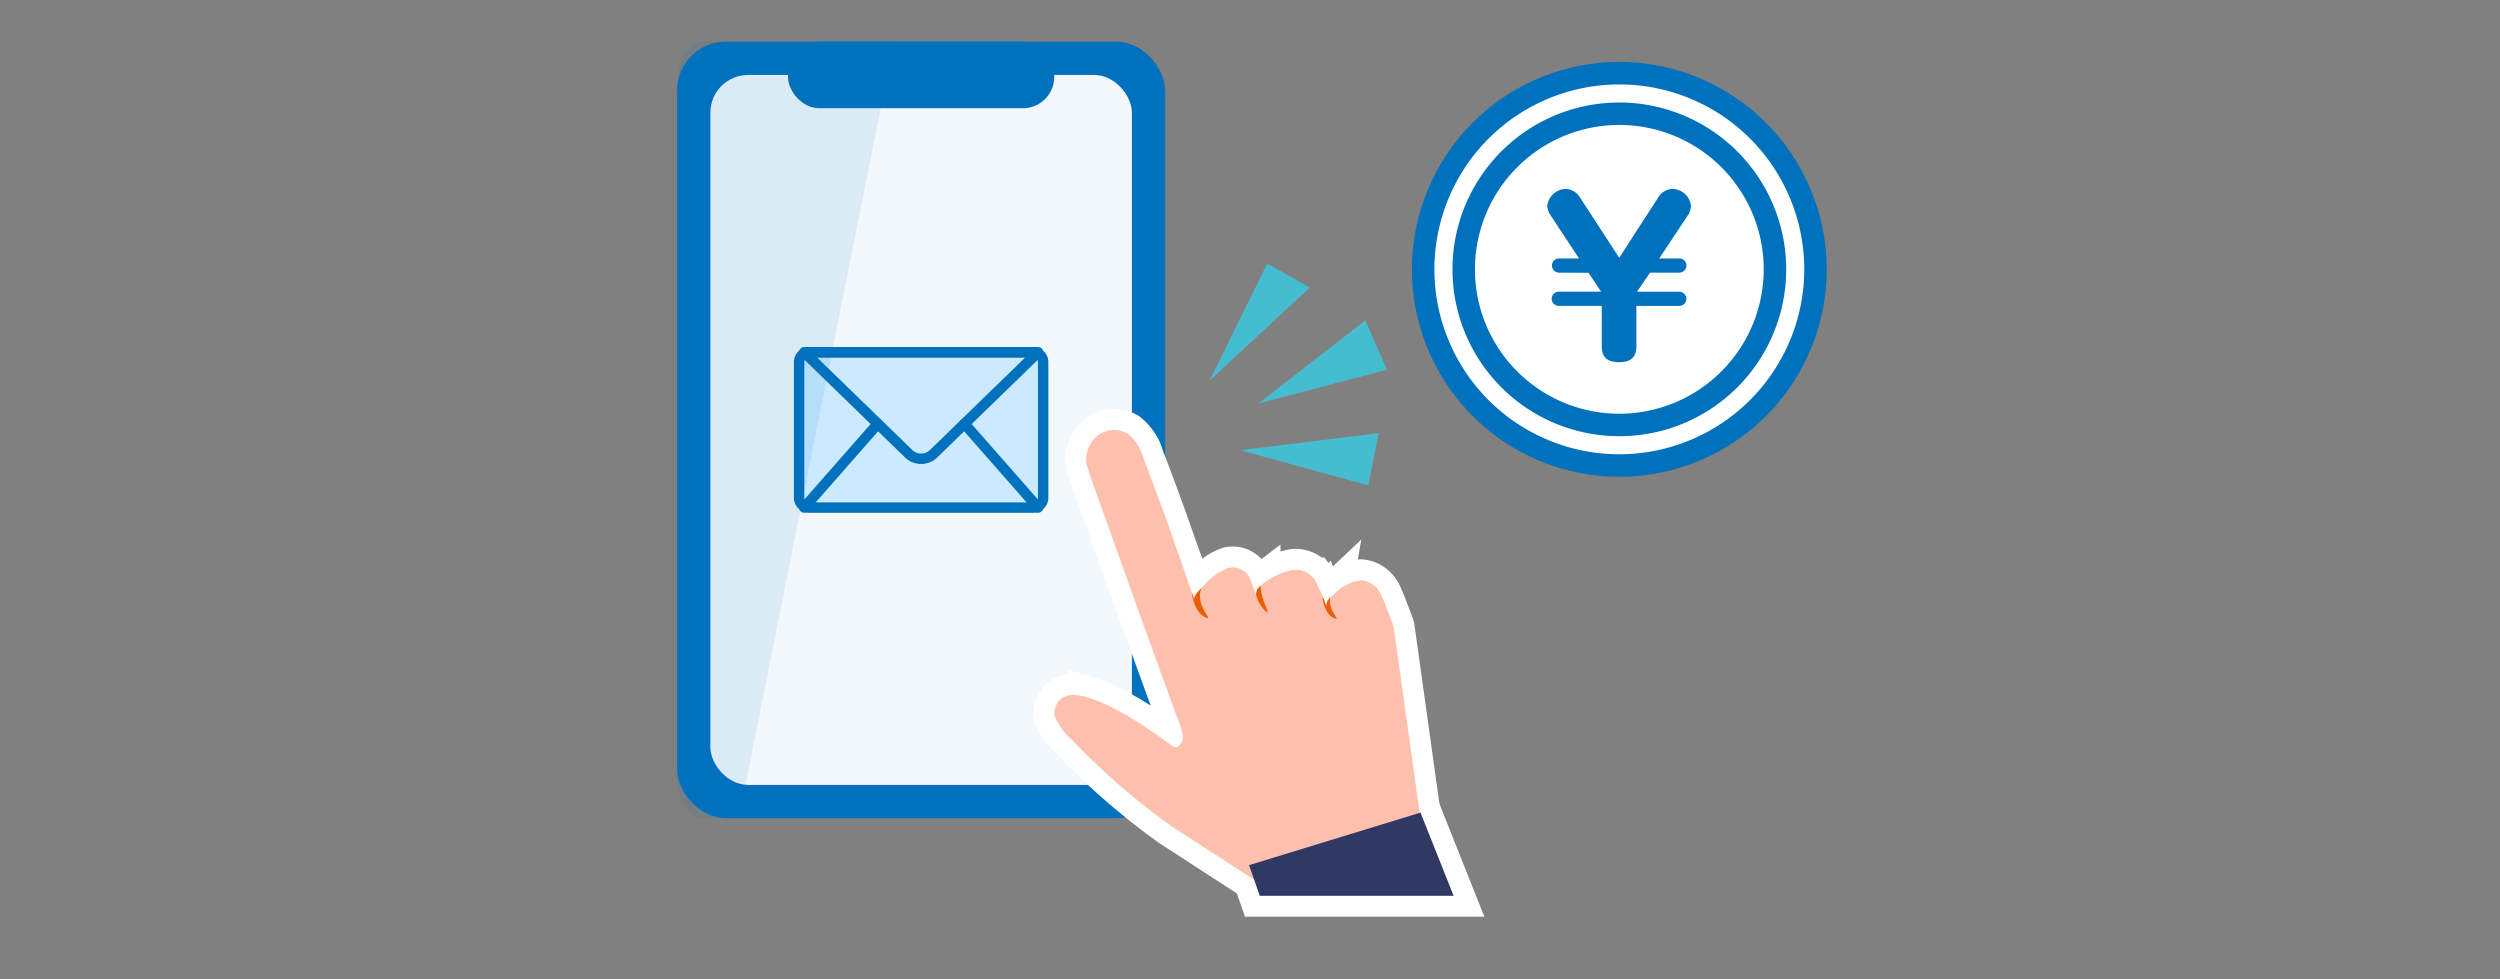 <svg xmlns="http://www.w3.org/2000/svg" xmlns:xlink="http://www.w3.org/1999/xlink" width="240" height="94" viewBox="0 0 240 94">
  <rect x="0" y="0" width="240" height="94" fill="#808080" stroke="none"/>
  <defs>
    <style>
      .cls-1 {
        clip-path: url(#clip-carshop_icon_07);
      }

      .cls-2, .cls-4 {
        fill: #fff;
      }

      .cls-12, .cls-3 {
        fill: #0071bc;
      }

      .cls-4 {
        opacity: 0.95;
      }

      .cls-5 {
        fill: #45bccf;
      }

      .cls-6 {
        fill: #cbeaff;
      }

      .cls-6, .cls-7 {
        stroke: #0071bc;
      }

      .cls-7, .cls-8 {
        fill: none;
      }

      .cls-7 {
        stroke-linecap: round;
        stroke-linejoin: round;
      }

      .cls-8 {
        stroke: #fff;
        stroke-width: 4px;
      }

      .cls-9 {
        fill: #fdc0ac;
      }

      .cls-10, .cls-9 {
        fill-rule: evenodd;
      }

      .cls-10 {
        fill: #e85e05;
      }

      .cls-11 {
        fill: #303864;
      }

      .cls-12 {
        opacity: 0.1;
      }
    </style>
    <clipPath id="clip-carshop_icon_07">
      <rect width="240" height="94"/>
    </clipPath>
  </defs>
  <g id="carshop_icon_07" class="cls-1">
    <g id="グループ_2025" data-name="グループ 2025" transform="translate(-528 -625)">
      <circle id="楕円形_204" data-name="楕円形 204" class="cls-2" cx="19" cy="19" r="19" transform="translate(665 632)"/>
      <g id="グループ_442" data-name="グループ 442" transform="translate(593 629)">
        <rect id="長方形_374" data-name="長方形 374" class="cls-3" width="46.857" height="74.546" rx="4.689"/>
        <rect id="長方形_375" data-name="長方形 375" class="cls-4" width="40.468" height="68.156" rx="3.621" transform="translate(3.195 3.195)"/>
        <rect id="長方形_376" data-name="長方形 376" class="cls-3" width="25.558" height="6.39" rx="3" transform="translate(10.649)"/>
      </g>
      <g id="グループ_443" data-name="グループ 443" transform="translate(644.117 650.299)">
        <path id="パス_545" data-name="パス 545" class="cls-5" d="M645.4,662.1l10.265-7.973,2.088,4.738Z" transform="translate(-640.714 -648.667)"/>
        <path id="パス_546" data-name="パス 546" class="cls-5" d="M643.75,665.932l13.323-1.651-1.015,5.025Z" transform="translate(-640.821 -648.008)"/>
        <path id="パス_547" data-name="パス 547" class="cls-5" d="M641,660.252,646.536,649l4.081,2.311Z" transform="translate(-641 -649)"/>
      </g>
      <g id="グループ_444" data-name="グループ 444" transform="translate(663.546 630.948)">
        <path id="パス_548" data-name="パス 548" class="cls-3" d="M660.91,610a19.91,19.91,0,1,0,19.91,19.91A19.934,19.934,0,0,0,660.91,610Zm0,37.663a17.753,17.753,0,1,1,17.753-17.753A17.773,17.773,0,0,1,660.91,647.663Z" transform="translate(-641 -610)"/>
        <path id="パス_549" data-name="パス 549" class="cls-3" d="M659.755,612.737a16.018,16.018,0,1,0,16.019,16.018A16.036,16.036,0,0,0,659.755,612.737Zm0,29.879a13.862,13.862,0,1,1,13.862-13.862A13.876,13.876,0,0,1,659.755,642.616Z" transform="translate(-639.845 -608.845)"/>
        <path id="パス_550" data-name="パス 550" class="cls-3" d="M662.155,618.573a1.665,1.665,0,0,0-1.407.878l-3.707,5.73-3.728-5.73a1.676,1.676,0,0,0-1.368-.878,1.822,1.822,0,0,0-1.81,1.634,1.9,1.9,0,0,0,.28.829l.026.045,2.742,4.163h-1.918a.681.681,0,0,0,0,1.362l2.833.016,1.206,1.813h-4.039a.681.681,0,1,0,0,1.361h4.1v3.87c0,1.064.522,1.538,1.691,1.538,1.465,0,1.634-.887,1.634-1.556V629.8h4.1a.684.684,0,0,0,.7-.681.7.7,0,0,0-.7-.68h-4.039L660,626.607h2.8a.7.7,0,0,0,.7-.7.684.684,0,0,0-.7-.661h-1.918l2.762-4.163a1.777,1.777,0,0,0,.284-.893A1.814,1.814,0,0,0,662.155,618.573Z" transform="translate(-637.143 -606.381)"/>
      </g>
      <g id="グループ_445" data-name="グループ 445" transform="translate(604.714 658.818)">
        <path id="パス_6925" data-name="パス 6925" class="cls-6" d="M.949,0H22.48a.949.949,0,0,1,.949.949V13.96a.949.949,0,0,1-.949.949H.949A.949.949,0,0,1,0,13.96V.949A.949.949,0,0,1,.949,0Z"/>
        <line id="線_44" data-name="線 44" class="cls-7" x1="7.067" y2="8.047" transform="translate(0.488 6.862)"/>
        <line id="線_45" data-name="線 45" class="cls-7" x2="7.067" y2="8.047" transform="translate(15.874 6.862)"/>
        <path id="パス_551" data-name="パス 551" class="cls-7" d="M614.4,666.654a1.737,1.737,0,0,0,2.571,0L626.911,657H604.458Z" transform="translate(-603.97 -657)"/>
      </g>
      <g id="グループ_448" data-name="グループ 448" transform="translate(629.208 666.273)">
        <g id="グループ_446" data-name="グループ 446">
          <path id="ベース" class="cls-8" d="M628.784,689.448a1.711,1.711,0,0,0-1.724,2.072,5.822,5.822,0,0,0,1.569,2.157,66.882,66.882,0,0,0,9.63,8.369l8.734,5.663a1.12,1.12,0,0,0,.84.1l.04-.009,13.7-5.3s.582-.369.606-.789a1.89,1.89,0,0,0,0-.232l-2.585-18.523-.051-.194-.207-.542c-.274-.723-.546-1.448-.854-2.163-.016-.037-.088-.2-.1-.216a2.368,2.368,0,0,0-1.9-1.415,4.465,4.465,0,0,0-2.624,1.344c-.157.126-.365.306-.365.306a.625.625,0,0,0-.054.051l-.2.257-.024.047-.082.312,0,.052.023.169-.173-.441a18.235,18.235,0,0,0-.953-2.095l-.119-.169a2.245,2.245,0,0,0-1.946-.831,6.783,6.783,0,0,0-3.139,1.519l-.093.071-.02.019-.219.258-.026.048-.1.323a.6.6,0,0,0,.013.194l-.593-1.62-.013-.026-.182-.291s-.046-.05-.087-.092a1.814,1.814,0,0,0-1.747-.6,5.669,5.669,0,0,0-2.348,1.66c-.227.22-.445.451-.657.685l-.045.052-.206.311c-.006.016-.015.031-.02.048a1.466,1.466,0,0,0-.045.3l-.072-.214c-1.547-4.464-3.076-8.942-4.8-13.339a4.506,4.506,0,0,0-1.545-2.4,2.6,2.6,0,0,0-3.259.6,3.071,3.071,0,0,0-.687,2.187l.04.216c.54,1.757,1.2,3.472,1.82,5.211,2.269,6.39,4.577,12.787,6.891,19.128a9.753,9.753,0,0,1,.492,1.483,1.139,1.139,0,0,1-.362,1.161.589.589,0,0,1-.062.046.413.413,0,0,1-.459.042c-2.247-1.646-5.358-3.822-8.082-4.678A4.98,4.98,0,0,0,628.784,689.448Z" transform="translate(-627 -664)"/>
          <path id="パス_552" data-name="パス 552" class="cls-8" d="M652.44,681.141c-1.039-.274-1.246-1.929-1.246-1.929l.06-.061c.053.131.106.262.159.394l.173.441-.023-.169,0-.052.082-.312.024-.047.2-.257c.02-.02.025-.024.038-.036C651.7,680.3,652.866,681.254,652.44,681.141Z" transform="translate(-625.429 -663.019)"/>
          <path id="パス_553" data-name="パス 553" class="cls-8" d="M640.863,681.122c-1.183-.348-1.462-2.284-1.462-2.284l.038-.042.124.356.072.214a1.465,1.465,0,0,1,.045-.3c.005-.017.014-.032.02-.048l.206-.311.045-.052q.192-.212.391-.419C639.653,679.832,641.406,681.282,640.863,681.122Z" transform="translate(-626.194 -663.076)"/>
          <path id="パス_554" data-name="パス 554" class="cls-8" d="M646.2,680.555a3.1,3.1,0,0,1-1-1.637.48.48,0,0,1-.008-.161l.1-.323.026-.048.219-.258.02-.019.075-.057C645.668,679.472,646.607,680.833,646.2,680.555Z" transform="translate(-625.819 -663.088)"/>
          <path id="パス_555" data-name="パス 555" class="cls-8" d="M664.2,706.487l-3.181-7.99-16.458,5.043,1.029,2.947Z" transform="translate(-625.86 -661.76)"/>
        </g>
        <g id="グループ_447" data-name="グループ 447">
          <path id="ベース-2" data-name="ベース" class="cls-9" d="M628.784,689.448a1.711,1.711,0,0,0-1.724,2.072,5.822,5.822,0,0,0,1.569,2.157,66.882,66.882,0,0,0,9.63,8.369l8.734,5.663a1.12,1.12,0,0,0,.84.1l.04-.009,13.7-5.3s.582-.369.606-.789a1.89,1.89,0,0,0,0-.232l-2.585-18.523-.051-.194-.207-.542c-.274-.723-.546-1.448-.854-2.163-.016-.037-.088-.2-.1-.216a2.368,2.368,0,0,0-1.9-1.415,4.465,4.465,0,0,0-2.624,1.344c-.157.126-.365.306-.365.306a.625.625,0,0,0-.054.051l-.2.257-.024.047-.082.312,0,.052.023.169-.173-.441a18.235,18.235,0,0,0-.953-2.095l-.119-.169a2.245,2.245,0,0,0-1.946-.831,6.783,6.783,0,0,0-3.139,1.519l-.093.071-.02.019-.219.258-.026.048-.1.323a.6.6,0,0,0,.013.194l-.593-1.62-.013-.026-.182-.291s-.046-.05-.087-.092a1.814,1.814,0,0,0-1.747-.6,5.669,5.669,0,0,0-2.348,1.66c-.227.22-.445.451-.657.685l-.045.052-.206.311c-.006.016-.015.031-.02.048a1.466,1.466,0,0,0-.045.3l-.072-.214c-1.547-4.464-3.076-8.942-4.8-13.339a4.506,4.506,0,0,0-1.545-2.4,2.6,2.6,0,0,0-3.259.6,3.071,3.071,0,0,0-.687,2.187l.04.216c.54,1.757,1.2,3.472,1.82,5.211,2.269,6.39,4.577,12.787,6.891,19.128a9.753,9.753,0,0,1,.492,1.483,1.139,1.139,0,0,1-.362,1.161.589.589,0,0,1-.062.046.413.413,0,0,1-.459.042c-2.247-1.646-5.358-3.822-8.082-4.678A4.98,4.98,0,0,0,628.784,689.448Z" transform="translate(-627 -664)"/>
          <path id="パス_556" data-name="パス 556" class="cls-10" d="M652.44,681.141c-1.039-.274-1.246-1.929-1.246-1.929l.06-.061c.053.131.106.262.159.394l.173.441-.023-.169,0-.052.082-.312.024-.047.2-.257c.02-.02.025-.024.038-.036C651.7,680.3,652.866,681.254,652.44,681.141Z" transform="translate(-625.429 -663.019)"/>
          <path id="パス_557" data-name="パス 557" class="cls-10" d="M640.863,681.122c-1.183-.348-1.462-2.284-1.462-2.284l.038-.042.124.356.072.214a1.465,1.465,0,0,1,.045-.3c.005-.017.014-.032.02-.048l.206-.311.045-.052q.192-.212.391-.419C639.653,679.832,641.406,681.282,640.863,681.122Z" transform="translate(-626.194 -663.076)"/>
          <path id="パス_558" data-name="パス 558" class="cls-10" d="M646.2,680.555a3.1,3.1,0,0,1-1-1.637.48.48,0,0,1-.008-.161l.1-.323.026-.048.219-.258.02-.019.075-.057C645.668,679.472,646.607,680.833,646.2,680.555Z" transform="translate(-625.819 -663.088)"/>
          <path id="パス_559" data-name="パス 559" class="cls-11" d="M664.2,706.487l-3.181-7.99-16.458,5.043,1.029,2.947Z" transform="translate(-625.86 -661.76)"/>
        </g>
      </g>
      <path id="パス_560" data-name="パス 560" class="cls-12" d="M598.934,703.546h-3.4c-1.4,0-2.535-1.715-2.535-3.828V632.828c0-2.114,1.134-3.828,2.535-3.828h18.295Z" transform="translate(0)"/>
    </g>
  </g>
</svg>
